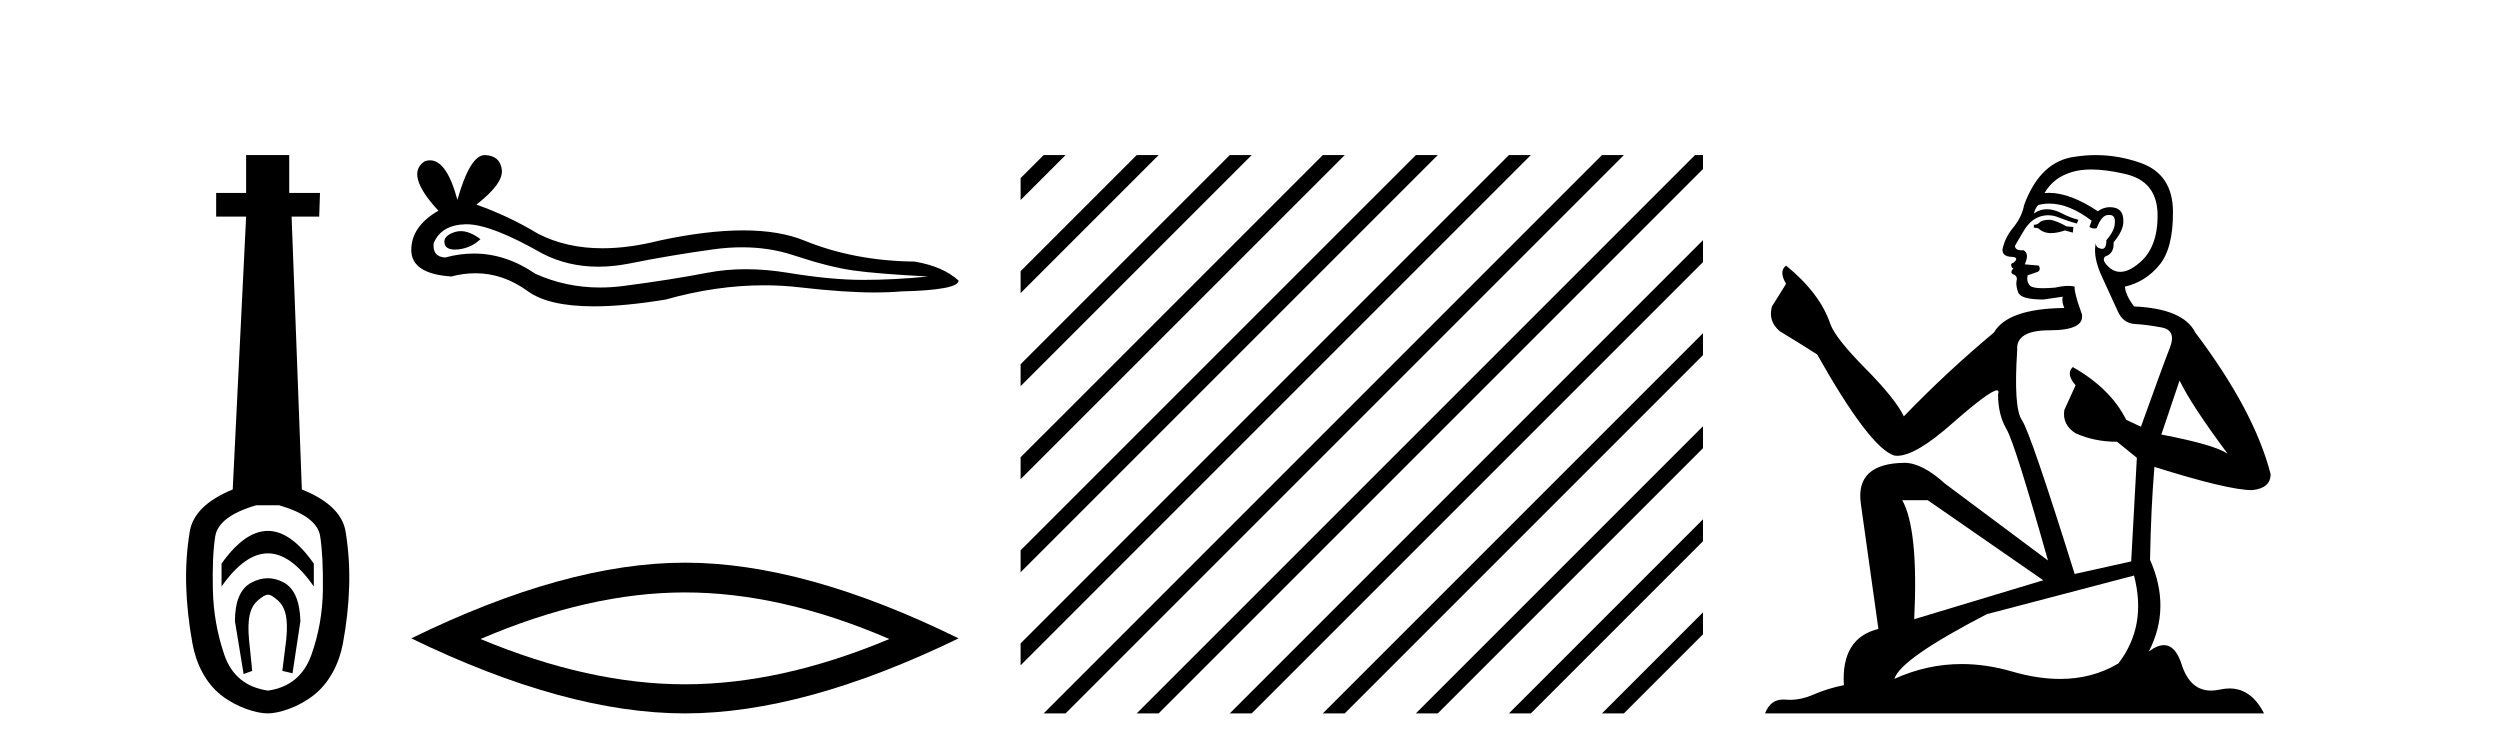 <?xml version='1.0' encoding='UTF-8' standalone='yes'?><svg xmlns='http://www.w3.org/2000/svg' xmlns:xlink='http://www.w3.org/1999/xlink' width='136.0' height='41.0' ><path d='M 14.572 28.881 C 13.736 28.881 12.895 29.474 12.052 30.661 L 12.052 31.905 C 12.895 30.704 13.736 30.103 14.572 30.103 C 15.409 30.103 16.242 30.704 17.071 31.905 L 17.071 30.661 C 16.242 29.474 15.409 28.881 14.572 28.881 ZM 14.572 31.455 C 14.279 31.455 13.982 31.534 13.682 31.691 C 13.081 32.005 12.781 32.706 12.781 33.793 L 13.253 36.668 L 13.721 36.496 L 13.55 34.823 C 13.435 33.622 13.607 33.003 14.065 32.631 C 14.293 32.445 14.436 32.352 14.578 32.352 C 14.719 32.352 14.858 32.445 15.08 32.631 C 15.523 33.003 15.688 33.607 15.573 34.78 L 15.359 36.496 L 15.913 36.625 L 16.342 33.793 C 16.313 32.706 16.013 32.005 15.441 31.691 C 15.155 31.534 14.865 31.455 14.572 31.455 ZM 15.184 27.486 C 16.557 27.887 17.3 28.444 17.415 29.16 C 17.529 29.875 17.579 30.847 17.565 32.077 C 17.551 33.307 17.343 34.487 16.943 35.617 C 16.542 36.746 15.756 37.397 14.583 37.569 C 13.382 37.397 12.588 36.746 12.202 35.617 C 11.816 34.487 11.608 33.314 11.58 32.098 C 11.551 30.883 11.594 29.91 11.708 29.181 C 11.823 28.452 12.567 27.887 13.939 27.486 ZM 13.389 8.437 L 13.389 10.496 L 11.759 10.496 L 11.759 11.783 L 13.389 11.783 L 12.66 26.628 C 11.258 27.2 10.479 27.965 10.321 28.924 C 10.164 29.882 10.1 30.861 10.128 31.862 C 10.157 32.864 10.271 33.915 10.471 35.016 C 10.672 36.117 11.194 37.165 12.037 37.823 C 12.881 38.48 13.947 38.809 14.562 38.809 C 15.177 38.809 16.242 38.473 17.086 37.801 C 17.929 37.129 18.451 36.089 18.652 35.016 C 18.852 33.943 18.966 32.899 18.995 31.884 C 19.024 30.869 18.959 29.882 18.802 28.924 C 18.645 27.965 17.851 27.2 16.421 26.628 L 15.863 11.783 L 17.365 11.783 L 17.407 10.496 L 15.734 10.496 L 15.734 8.437 Z' style='fill:#000000;stroke:none' /><path d='M 25.065 12.573 Q 24.895 12.573 24.735 12.625 Q 24.108 12.828 24.181 13.234 Q 24.244 13.577 24.742 13.577 Q 24.833 13.577 24.938 13.566 Q 25.62 13.492 26.137 13.012 Q 25.56 12.573 25.065 12.573 ZM 25.385 12.2 Q 26.716 12.2 29.494 13.787 Q 30.888 14.508 32.549 14.508 Q 33.352 14.508 34.216 14.34 Q 36.393 13.898 38.791 13.566 Q 39.606 13.453 40.369 13.453 Q 41.853 13.453 43.145 13.879 Q 45.1 14.525 46.391 14.709 Q 47.683 14.894 50.487 15.041 Q 48.679 15.226 46.945 15.226 Q 45.211 15.226 42.85 14.838 Q 41.669 14.645 40.576 14.645 Q 39.483 14.645 38.478 14.838 Q 36.467 15.226 33.903 15.558 Q 33.262 15.641 32.643 15.641 Q 30.785 15.641 29.125 14.894 Q 27.513 13.793 25.777 13.793 Q 25.01 13.793 24.218 14.008 Q 23.517 13.971 23.591 13.234 Q 23.997 12.237 25.325 12.2 Q 25.355 12.2 25.385 12.2 ZM 26.371 8.437 Q 25.573 8.437 24.882 10.872 Q 24.305 8.721 23.392 8.721 Q 23.255 8.721 23.112 8.769 Q 22.005 9.47 23.849 11.463 Q 22.374 12.311 22.374 13.602 Q 22.374 14.894 24.55 15.041 Q 25.223 14.865 25.865 14.865 Q 27.369 14.865 28.701 15.834 Q 29.841 16.665 32.316 16.665 Q 33.966 16.665 36.209 16.296 Q 38.964 15.52 41.564 15.52 Q 42.55 15.52 43.514 15.632 Q 45.923 15.911 47.618 15.911 Q 48.388 15.911 49.011 15.853 Q 52.147 15.779 52.147 15.263 Q 51.298 14.488 49.749 14.23 Q 46.465 14.193 43.753 13.086 Q 42.398 12.533 40.428 12.533 Q 38.459 12.533 35.877 13.086 Q 34.211 13.506 32.776 13.506 Q 30.808 13.506 29.273 12.717 Q 27.686 11.758 25.915 11.131 Q 27.391 9.987 27.299 9.231 Q 27.207 8.474 26.395 8.437 Q 26.383 8.437 26.371 8.437 Z' style='fill:#000000;stroke:none' /><path d='M 37.26 32.228 Q 42.504 32.228 48.381 34.762 Q 42.504 37.226 37.26 37.226 Q 32.052 37.226 26.139 34.762 Q 32.052 32.228 37.26 32.228 ZM 37.26 30.609 Q 30.785 30.609 22.374 34.727 Q 30.785 38.809 37.26 38.809 Q 43.736 38.809 52.147 34.727 Q 43.771 30.609 37.26 30.609 Z' style='fill:#000000;stroke:none' /><path d='M 56.774 8.437 L 55.521 9.689 L 55.521 10.882 L 57.669 8.735 L 57.967 8.437 ZM 61.836 8.437 L 55.521 14.751 L 55.521 15.944 L 62.731 8.735 L 63.029 8.437 ZM 66.898 8.437 L 55.521 19.813 L 55.521 21.006 L 67.793 8.735 L 68.091 8.437 ZM 71.96 8.437 L 55.521 24.875 L 55.521 26.068 L 72.855 8.735 L 73.153 8.437 ZM 77.022 8.437 L 55.521 29.937 L 55.521 31.131 L 77.917 8.735 L 78.215 8.437 ZM 82.084 8.437 L 55.521 35 L 55.521 36.193 L 82.979 8.735 L 83.277 8.437 ZM 87.146 8.437 L 57.072 38.511 L 56.774 38.809 L 57.967 38.809 L 88.041 8.735 L 88.339 8.437 ZM 92.208 8.437 L 62.134 38.511 L 61.836 38.809 L 63.029 38.809 L 92.643 9.195 L 92.643 8.437 ZM 92.643 13.064 L 67.196 38.511 L 66.898 38.809 L 68.091 38.809 L 92.643 14.257 L 92.643 13.064 ZM 92.643 18.126 L 72.258 38.511 L 71.96 38.809 L 73.153 38.809 L 92.643 19.319 L 92.643 18.126 ZM 92.643 23.188 L 77.32 38.511 L 77.022 38.809 L 78.215 38.809 L 92.643 24.381 L 92.643 23.188 ZM 92.643 28.25 L 82.382 38.511 L 82.084 38.809 L 83.277 38.809 L 92.643 29.443 L 92.643 28.25 ZM 92.643 33.312 L 87.445 38.511 L 87.146 38.809 L 88.339 38.809 L 92.643 34.505 L 92.643 33.312 Z' style='fill:#000000;stroke:none' /><path d='M 111.53 11.955 Q 111.103 11.955 110.966 12.091 Q 110.846 12.228 110.641 12.228 L 110.641 12.382 L 110.88 12.416 Q 111.145 12.681 111.585 12.681 Q 111.911 12.681 112.333 12.535 L 112.76 12.655 L 112.794 12.348 L 112.418 12.313 Q 111.871 12.006 111.53 11.955 ZM 113.767 9.22 Q 114.555 9.22 115.595 9.46 Q 117.355 9.853 117.372 11.681 Q 117.389 13.492 116.347 14.329 Q 115.796 14.788 115.344 14.788 Q 114.955 14.788 114.639 14.449 Q 114.331 14.141 114.519 13.953 Q 115.015 13.8 114.98 13.185 Q 115.51 12.535 115.51 12.074 Q 115.543 11.27 114.771 11.27 Q 114.74 11.27 114.707 11.271 Q 114.365 11.305 114.126 11.493 Q 112.615 10.491 111.466 10.491 Q 111.342 10.491 111.222 10.503 L 111.222 10.503 Q 111.718 9.631 112.777 9.341 Q 113.209 9.22 113.767 9.22 ZM 118.568 20.701 Q 119.234 22.068 121.182 24.682 Q 120.447 24.186 117.577 23.639 L 118.568 20.701 ZM 111.485 11.076 Q 112.562 11.076 113.785 12.006 L 113.665 12.348 Q 113.809 12.431 113.944 12.431 Q 114.002 12.431 114.058 12.416 Q 114.331 11.698 114.673 11.698 Q 114.714 11.693 114.751 11.693 Q 115.08 11.693 115.049 12.108 Q 115.049 12.535 114.588 13.065 Q 114.588 13.538 114.358 13.538 Q 114.322 13.538 114.28 13.526 Q 113.973 13.458 114.024 13.185 L 114.024 13.185 Q 113.819 13.953 114.383 15.132 Q 114.929 16.328 115.22 16.96 Q 115.51 17.592 116.142 17.626 Q 116.774 17.66 117.594 17.814 Q 118.414 17.968 118.038 18.925 Q 117.662 19.881 116.467 23.212 L 115.664 22.837 Q 114.827 21.145 112.76 19.967 L 112.76 19.967 Q 112.367 20.342 112.913 20.957 L 112.298 22.307 Q 112.179 23.11 112.913 23.571 Q 113.938 24.032 115.168 24.032 L 116.245 24.904 L 115.937 30.541 L 112.862 31.224 Q 110.453 23.52 109.992 22.854 Q 109.531 22.187 109.736 19.044 Q 109.65 17.968 111.495 17.968 Q 113.409 17.968 113.255 17.097 L 113.016 16.396 Q 112.828 15.747 112.862 15.593 Q 112.712 15.552 112.512 15.552 Q 112.213 15.552 111.803 15.645 Q 111.416 15.679 111.135 15.679 Q 110.573 15.679 110.436 15.542 Q 110.231 15.337 110.3 14.978 L 110.846 14.79 Q 111.034 14.688 110.915 14.449 L 110.146 14.38 Q 110.419 13.8 110.078 13.612 Q 110.026 13.615 109.981 13.615 Q 109.616 13.615 109.616 13.373 Q 109.736 13.15 110.095 12.553 Q 110.453 11.955 110.966 11.784 Q 111.196 11.71 111.423 11.71 Q 111.718 11.71 112.008 11.835 Q 112.52 12.04 112.982 12.16 L 113.067 11.955 Q 112.64 11.852 112.179 11.613 Q 111.735 11.382 111.35 11.382 Q 110.966 11.382 110.641 11.613 Q 110.727 11.305 110.88 11.152 Q 111.177 11.076 111.485 11.076 ZM 104.867 27.21 L 111.154 31.566 L 104.133 33.684 Q 104.372 28.816 103.483 27.21 ZM 116.091 31.31 Q 116.808 34.06 115.237 36.093 Q 113.829 36.934 112.067 36.934 Q 110.857 36.934 109.48 36.537 Q 108.068 36.124 106.716 36.124 Q 104.828 36.124 103.056 36.93 Q 103.364 35.854 108.079 33.411 L 116.091 31.31 ZM 114.012 8.437 Q 113.465 8.437 112.913 8.521 Q 111 8.743 110.112 11.152 Q 109.992 11.801 109.531 12.365 Q 109.07 12.911 108.933 13.578 Q 108.933 13.953 109.411 13.97 Q 109.89 13.988 109.531 14.295 Q 109.377 14.329 109.411 14.449 Q 109.428 14.568 109.531 14.603 Q 109.309 14.842 109.531 14.927 Q 109.77 15.03 109.702 15.269 Q 109.65 15.525 109.787 15.901 Q 109.924 16.294 111.154 16.294 L 112.213 16.14 L 112.213 16.14 Q 112.145 16.396 112.298 16.755 Q 109.223 16.789 108.472 18.087 Q 105.892 20.24 103.569 22.649 Q 103.108 21.692 101.468 20.035 Q 99.845 18.395 99.571 17.626 Q 99.008 15.952 97.163 14.449 Q 96.753 14.756 97.163 15.44 L 96.394 16.67 Q 96.172 17.472 96.821 18.019 Q 97.812 18.617 98.854 19.283 Q 101.724 24.374 103.056 24.784 Q 103.13 24.795 103.21 24.795 Q 104.224 24.795 106.251 22.99 Q 108.259 21.235 108.633 21.235 Q 108.765 21.235 108.694 21.453 Q 108.694 22.563 109.155 23.349 Q 109.616 24.135 111.41 30.49 L 105.824 26.322 Q 104.56 25.177 103.603 25.177 Q 100.921 25.211 101.229 27.398 L 102.185 34.214 Q 100.152 34.709 100.306 37.272 Q 99.384 37.46 98.615 37.801 Q 97.994 38.07 97.361 38.07 Q 97.228 38.07 97.094 38.058 Q 97.048 38.055 97.004 38.055 Q 96.307 38.055 96.018 38.809 L 123.163 38.809 Q 122.471 37.452 121.286 37.452 Q 121.04 37.452 120.772 37.511 Q 120.513 37.568 120.283 37.568 Q 119.142 37.568 118.687 36.161 Q 118.35 35.096 117.716 35.096 Q 117.353 35.096 116.894 35.444 Q 118.124 33.069 116.962 30.456 Q 117.013 27.62 117.201 25.399 Q 121.216 26.663 122.514 26.663 Q 123.522 26.561 123.522 25.792 Q 122.634 22.341 119.422 18.087 Q 118.773 16.789 116.091 16.67 Q 115.63 16.055 115.595 15.593 Q 116.706 15.337 117.457 14.432 Q 118.226 13.526 118.209 11.493 Q 118.192 9.478 116.45 8.863 Q 115.243 8.437 114.012 8.437 Z' style='fill:#000000;stroke:none' /></svg>